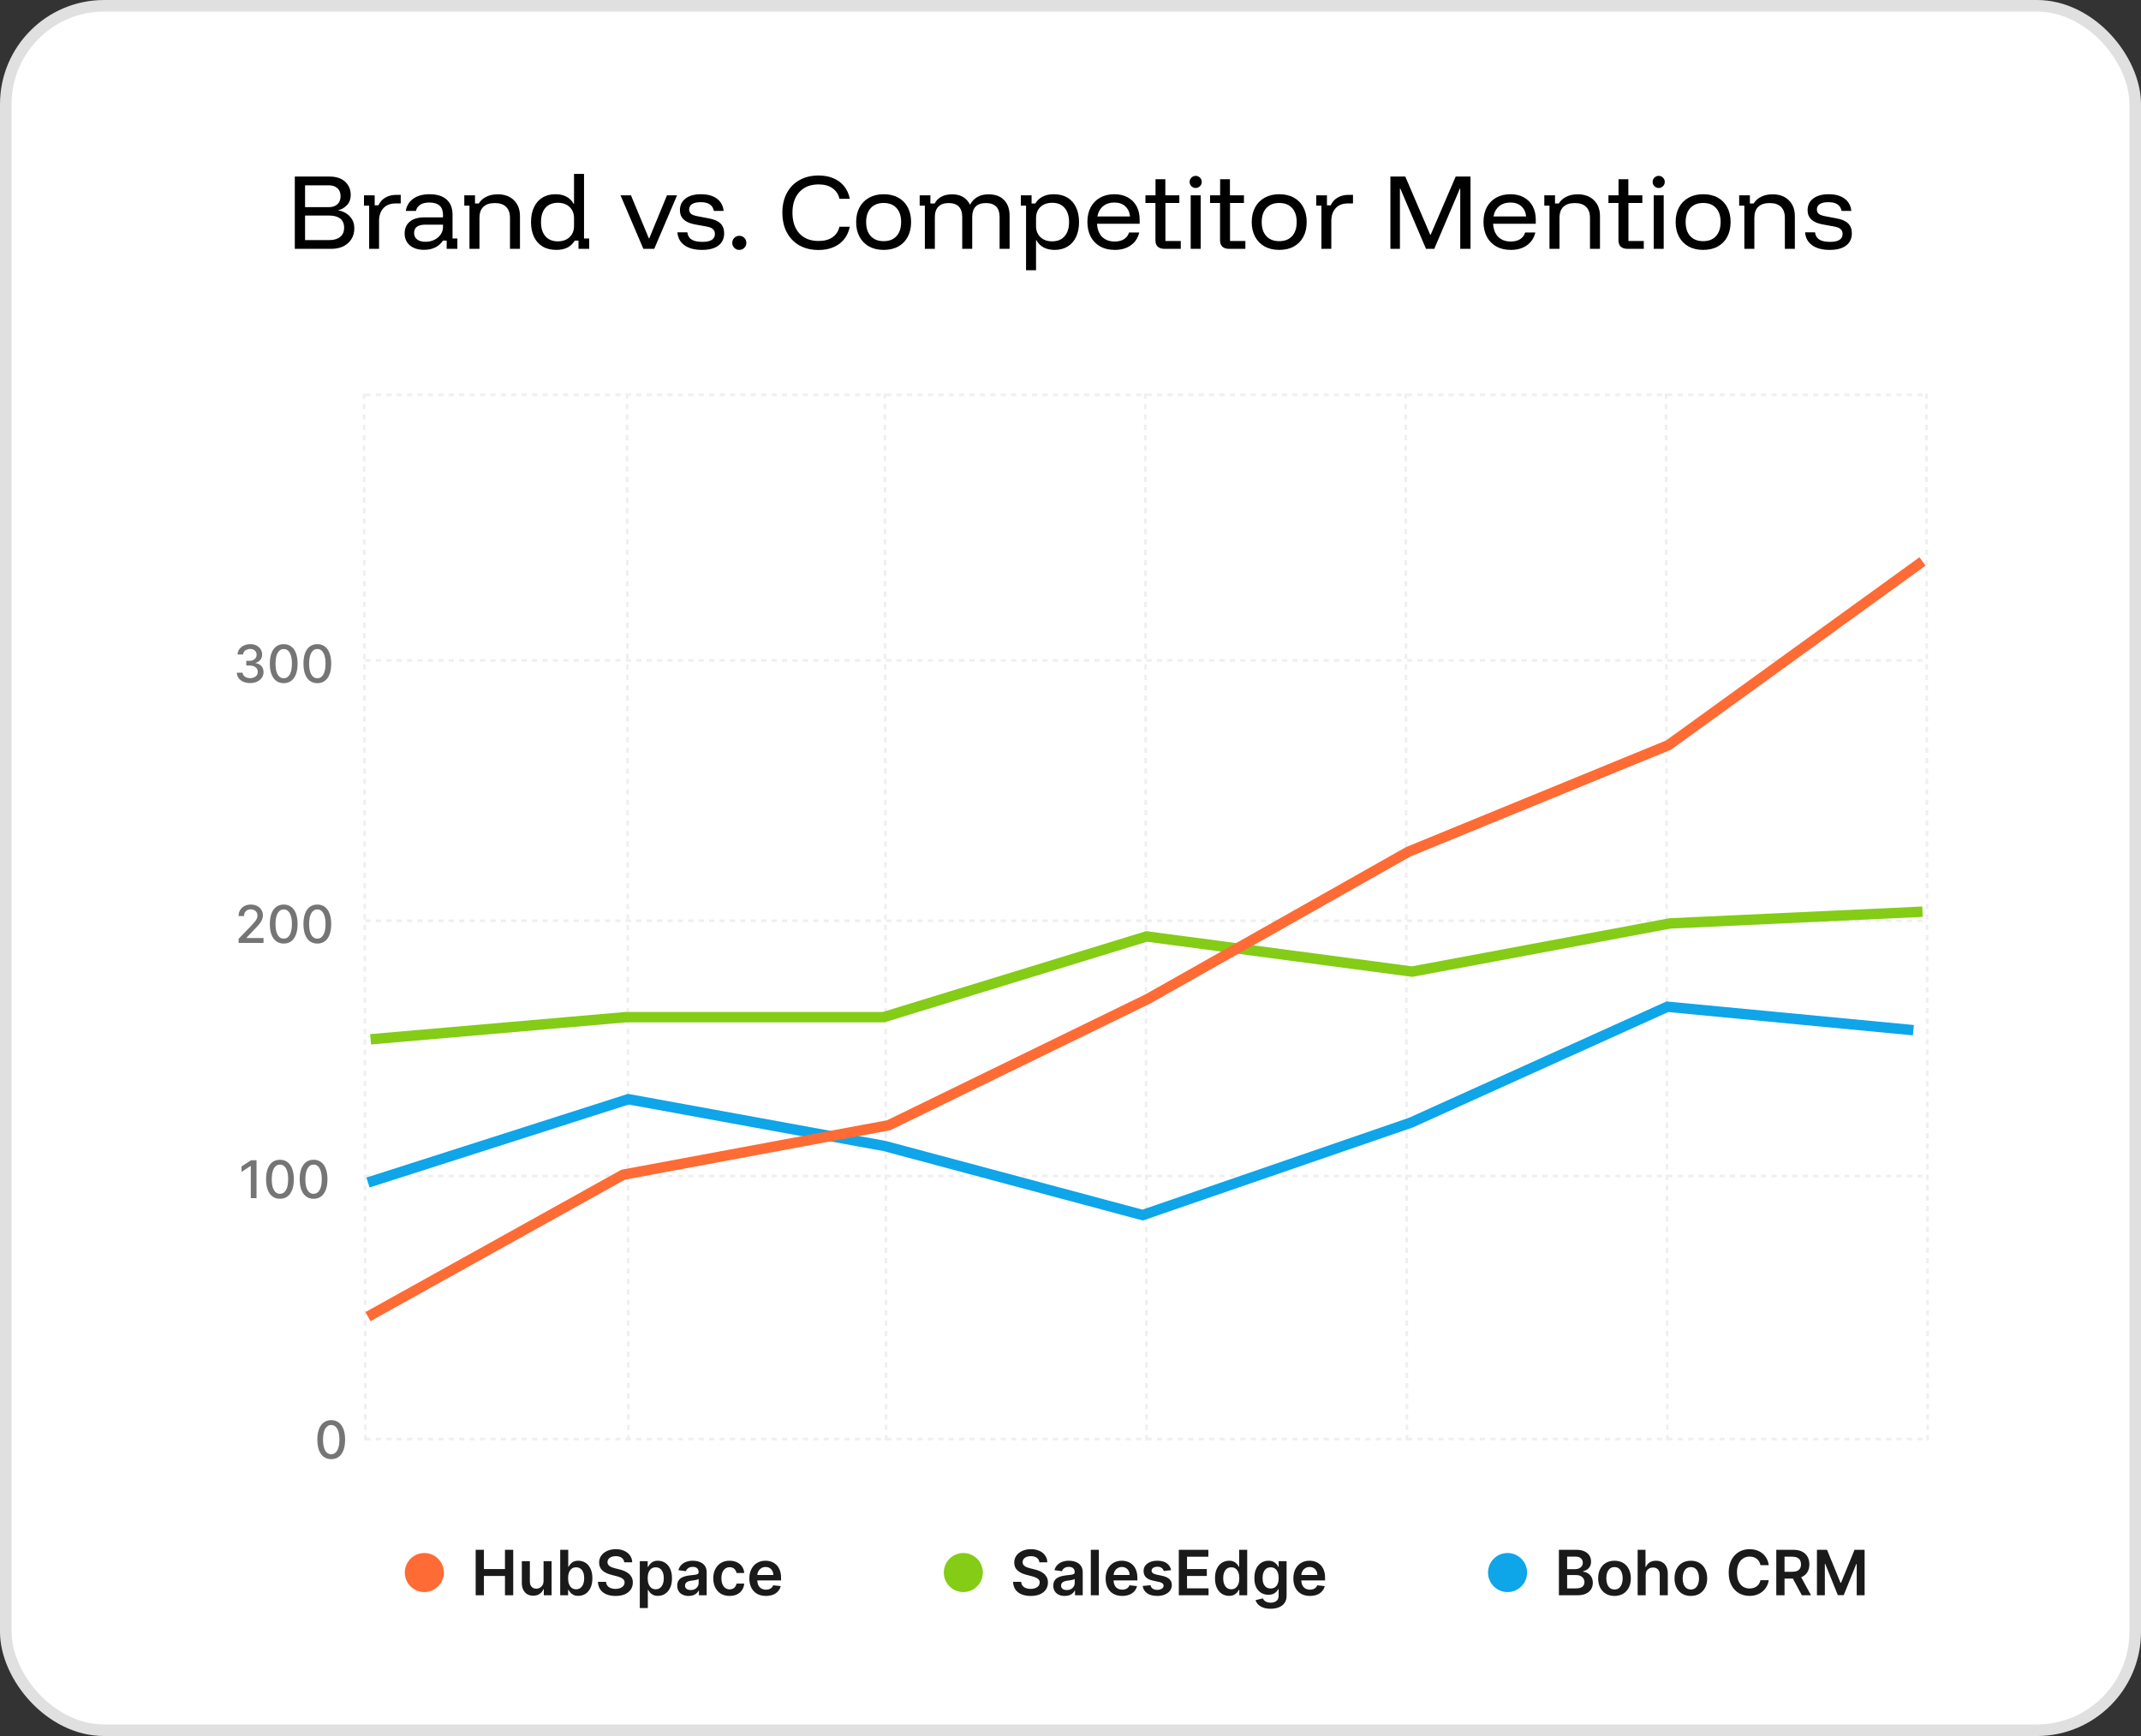 <svg width="370" height="300" viewBox="0 0 370 300" fill="none" xmlns="http://www.w3.org/2000/svg">
<rect x="0" y="0" width="370" height="300" fill="#333333" stroke="none"/>
<rect x="1" y="1" width="368" height="298" rx="17" fill="white"/>
<rect x="1" y="1" width="368" height="298" rx="17" stroke="#E0E0E0" stroke-width="2"/>
<path d="M50.947 43V30.512H57.006C57.735 30.512 58.367 30.641 58.902 30.898C59.436 31.155 59.853 31.525 60.151 32.008C60.459 32.481 60.613 33.046 60.613 33.704C60.613 34.392 60.403 34.968 59.981 35.43C59.56 35.883 59.066 36.176 58.501 36.309V36.371C58.922 36.432 59.344 36.587 59.765 36.833C60.187 37.08 60.536 37.424 60.814 37.866C61.091 38.298 61.23 38.837 61.23 39.485C61.23 40.194 61.06 40.811 60.721 41.335C60.392 41.859 59.93 42.27 59.334 42.568C58.737 42.856 58.054 43 57.283 43H50.947ZM52.72 41.489H56.913C57.715 41.489 58.342 41.304 58.794 40.934C59.246 40.564 59.472 40.035 59.472 39.346C59.472 38.647 59.246 38.123 58.794 37.774C58.342 37.424 57.72 37.25 56.929 37.25H52.72V41.489ZM52.72 35.8H56.79C57.437 35.8 57.941 35.636 58.301 35.307C58.671 34.978 58.856 34.516 58.856 33.92C58.856 33.303 58.671 32.835 58.301 32.517C57.941 32.188 57.437 32.023 56.79 32.023H52.72V35.8ZM63.796 43V35.538H62.902V33.75H64.752V35.477H65.399C65.656 34.911 66.052 34.469 66.586 34.151C67.131 33.832 67.768 33.673 68.498 33.673H69.254V35.153H68.406C67.481 35.153 66.766 35.425 66.263 35.97C65.759 36.515 65.507 37.25 65.507 38.175V43H63.796ZM73.305 43.17C72.256 43.17 71.429 42.913 70.823 42.399C70.227 41.875 69.928 41.191 69.928 40.348C69.928 39.464 70.227 38.781 70.823 38.298C71.419 37.805 72.277 37.558 73.397 37.558H76.558V37.142C76.558 35.713 75.771 34.999 74.199 34.999C72.914 34.999 72.138 35.482 71.871 36.448H70.129C70.283 35.533 70.72 34.824 71.439 34.32C72.169 33.817 73.099 33.565 74.23 33.565C75.514 33.565 76.496 33.868 77.174 34.475C77.863 35.081 78.207 35.955 78.207 37.095V41.212H79.04V43H77.19V41.582H76.542C76.224 42.075 75.787 42.466 75.232 42.753C74.677 43.031 74.034 43.17 73.305 43.17ZM73.536 41.782C74.091 41.782 74.6 41.669 75.062 41.443C75.525 41.217 75.889 40.908 76.157 40.518C76.424 40.127 76.558 39.701 76.558 39.238V38.822H73.505C72.21 38.822 71.563 39.305 71.563 40.271C71.563 40.734 71.737 41.104 72.087 41.381C72.436 41.648 72.919 41.782 73.536 41.782ZM81.133 43V35.538H80.239V33.75H82.089V35.168H82.736C83.055 34.654 83.492 34.264 84.046 33.997C84.602 33.719 85.254 33.58 86.004 33.58C87.197 33.58 88.137 33.925 88.826 34.613C89.514 35.292 89.859 36.201 89.859 37.342V43H88.132V37.635C88.132 36.803 87.906 36.17 87.454 35.739C87.012 35.307 86.359 35.091 85.496 35.091C84.643 35.091 83.99 35.307 83.538 35.739C83.085 36.17 82.859 36.803 82.859 37.635V43H81.133ZM96.149 43.185C95.224 43.185 94.432 42.99 93.774 42.599C93.127 42.209 92.628 41.654 92.279 40.934C91.94 40.215 91.77 39.362 91.77 38.375C91.77 37.388 91.94 36.535 92.279 35.816C92.618 35.096 93.101 34.541 93.728 34.151C94.365 33.76 95.121 33.565 95.994 33.565C96.734 33.565 97.372 33.709 97.906 33.997C98.451 34.284 98.862 34.701 99.139 35.245H99.201V30.05H100.928V41.212H101.822V43H99.972V41.582H99.324C99.016 42.106 98.595 42.507 98.06 42.784C97.526 43.051 96.889 43.185 96.149 43.185ZM96.411 41.705C97.253 41.705 97.927 41.464 98.43 40.98C98.944 40.497 99.201 39.855 99.201 39.053V37.697C99.201 36.895 98.944 36.253 98.43 35.77C97.927 35.286 97.253 35.045 96.411 35.045C95.486 35.045 94.766 35.338 94.252 35.924C93.749 36.51 93.497 37.327 93.497 38.375C93.497 39.423 93.749 40.24 94.252 40.826C94.766 41.412 95.486 41.705 96.411 41.705ZM111.182 43L107.235 33.75H109.039L112.138 41.196H112.199L115.267 33.75H117.009L113.063 43H111.182ZM121.324 43.185C120.039 43.185 119.027 42.918 118.287 42.383C117.547 41.849 117.141 41.104 117.069 40.148H118.78C118.852 40.713 119.099 41.129 119.52 41.397C119.942 41.664 120.563 41.797 121.386 41.797C122.825 41.797 123.544 41.345 123.544 40.441C123.544 40.071 123.431 39.788 123.205 39.593C122.989 39.387 122.619 39.238 122.095 39.146L120.075 38.776C118.359 38.457 117.501 37.64 117.501 36.325C117.501 35.471 117.824 34.798 118.472 34.305C119.119 33.812 120.003 33.565 121.124 33.565C122.285 33.565 123.205 33.817 123.883 34.32C124.572 34.824 124.962 35.533 125.055 36.448H123.374C123.272 35.934 123.03 35.554 122.65 35.307C122.28 35.06 121.756 34.937 121.077 34.937C120.45 34.937 119.962 35.045 119.613 35.261C119.274 35.477 119.104 35.79 119.104 36.201C119.104 36.52 119.212 36.772 119.428 36.957C119.654 37.131 120.014 37.265 120.507 37.358L122.526 37.743C123.431 37.907 124.094 38.2 124.515 38.622C124.937 39.043 125.147 39.608 125.147 40.318C125.147 41.222 124.818 41.926 124.161 42.43C123.503 42.933 122.557 43.185 121.324 43.185ZM127.763 43.185C127.424 43.185 127.136 43.067 126.9 42.83C126.663 42.594 126.545 42.306 126.545 41.967C126.545 41.628 126.663 41.34 126.9 41.104C127.136 40.867 127.424 40.749 127.763 40.749C128.102 40.749 128.39 40.867 128.626 41.104C128.863 41.34 128.981 41.628 128.981 41.967C128.981 42.306 128.863 42.594 128.626 42.83C128.39 43.067 128.102 43.185 127.763 43.185ZM141.466 43.2C140.202 43.2 139.097 42.938 138.151 42.414C137.216 41.88 136.491 41.129 135.978 40.163C135.464 39.197 135.207 38.062 135.207 36.756C135.207 35.451 135.464 34.32 135.978 33.365C136.491 32.398 137.216 31.653 138.151 31.129C139.097 30.595 140.202 30.328 141.466 30.328C142.432 30.328 143.285 30.487 144.025 30.805C144.775 31.114 145.392 31.571 145.875 32.178C146.358 32.774 146.687 33.498 146.862 34.351H145.073C144.888 33.56 144.482 32.948 143.855 32.517C143.239 32.085 142.442 31.869 141.466 31.869C140.058 31.869 138.953 32.306 138.151 33.18C137.35 34.053 136.949 35.245 136.949 36.756C136.949 38.277 137.35 39.475 138.151 40.348C138.953 41.212 140.058 41.643 141.466 41.643C142.442 41.643 143.239 41.433 143.855 41.011C144.482 40.58 144.888 39.968 145.073 39.177H146.862C146.687 40.019 146.358 40.744 145.875 41.35C145.392 41.947 144.775 42.404 144.025 42.722C143.285 43.041 142.432 43.2 141.466 43.2ZM152.705 43.185C151.749 43.185 150.912 42.99 150.192 42.599C149.483 42.198 148.933 41.638 148.543 40.919C148.152 40.199 147.957 39.351 147.957 38.375C147.957 37.399 148.152 36.551 148.543 35.831C148.933 35.112 149.483 34.557 150.192 34.166C150.912 33.765 151.749 33.565 152.705 33.565C153.692 33.565 154.535 33.76 155.233 34.151C155.943 34.541 156.487 35.096 156.868 35.816C157.258 36.535 157.453 37.388 157.453 38.375C157.453 39.351 157.258 40.204 156.868 40.934C156.487 41.654 155.943 42.209 155.233 42.599C154.524 42.99 153.681 43.185 152.705 43.185ZM152.705 41.674C153.661 41.674 154.401 41.386 154.925 40.811C155.46 40.225 155.727 39.413 155.727 38.375C155.727 37.327 155.46 36.515 154.925 35.939C154.401 35.364 153.661 35.076 152.705 35.076C151.76 35.076 151.02 35.369 150.485 35.955C149.951 36.53 149.683 37.337 149.683 38.375C149.683 39.413 149.951 40.225 150.485 40.811C151.02 41.386 151.76 41.674 152.705 41.674ZM159.83 43V35.538H158.936V33.75H160.786V35.168H161.526C161.793 34.654 162.178 34.264 162.682 33.997C163.196 33.719 163.813 33.58 164.532 33.58C165.262 33.58 165.878 33.724 166.382 34.012C166.896 34.3 167.307 34.742 167.615 35.338H167.662C168.309 34.166 169.373 33.58 170.853 33.58C171.994 33.58 172.883 33.909 173.52 34.567C174.157 35.225 174.476 36.129 174.476 37.28V43H172.749V37.527C172.749 35.903 171.958 35.091 170.375 35.091C168.803 35.091 168.016 35.903 168.016 37.527V43H166.29V37.527C166.29 35.903 165.498 35.091 163.915 35.091C163.145 35.091 162.559 35.302 162.158 35.723C161.757 36.134 161.557 36.736 161.557 37.527V43H159.83ZM177.318 46.7V35.538H176.424V33.75H178.274V35.168H178.922C179.23 34.644 179.651 34.248 180.186 33.981C180.72 33.704 181.357 33.565 182.097 33.565C183.033 33.565 183.824 33.76 184.472 34.151C185.119 34.541 185.612 35.096 185.952 35.816C186.301 36.535 186.476 37.388 186.476 38.375C186.476 39.362 186.306 40.215 185.967 40.934C185.628 41.654 185.14 42.209 184.502 42.599C183.876 42.99 183.125 43.185 182.252 43.185C181.522 43.185 180.885 43.041 180.34 42.753C179.795 42.455 179.384 42.039 179.107 41.505H179.045V46.7H177.318ZM181.835 41.705C182.76 41.705 183.475 41.412 183.978 40.826C184.492 40.24 184.749 39.423 184.749 38.375C184.749 37.327 184.492 36.51 183.978 35.924C183.475 35.338 182.76 35.045 181.835 35.045C180.993 35.045 180.314 35.286 179.8 35.77C179.297 36.253 179.045 36.895 179.045 37.697V39.053C179.045 39.855 179.297 40.497 179.8 40.98C180.314 41.464 180.993 41.705 181.835 41.705ZM192.653 43.185C191.686 43.185 190.849 42.99 190.14 42.599C189.43 42.198 188.881 41.633 188.49 40.903C188.11 40.174 187.92 39.321 187.92 38.344C187.92 37.368 188.11 36.525 188.49 35.816C188.881 35.096 189.425 34.541 190.124 34.151C190.823 33.76 191.64 33.565 192.575 33.565C193.47 33.565 194.24 33.745 194.888 34.105C195.546 34.464 196.055 34.973 196.414 35.631C196.774 36.289 196.954 37.07 196.954 37.974V38.668H189.585C189.636 39.634 189.929 40.389 190.463 40.934C191.008 41.469 191.733 41.736 192.637 41.736C193.264 41.736 193.793 41.607 194.225 41.35C194.657 41.083 194.955 40.693 195.119 40.179H196.877C196.651 41.135 196.162 41.875 195.412 42.399C194.672 42.923 193.752 43.185 192.653 43.185ZM189.646 37.404H195.289C195.207 36.643 194.924 36.052 194.441 35.631C193.968 35.209 193.341 34.999 192.56 34.999C191.789 34.999 191.147 35.209 190.633 35.631C190.119 36.052 189.79 36.643 189.646 37.404ZM201.235 43C200.742 43 200.356 42.877 200.079 42.63C199.811 42.373 199.678 41.993 199.678 41.489V35.076H197.951V33.75H199.693V30.975H201.389V33.75H203.809V35.076H201.404V41.643H204.056V43H201.235ZM205.772 43V33.75H207.498V43H205.772ZM206.635 32.486C206.347 32.486 206.101 32.383 205.895 32.178C205.689 31.972 205.587 31.725 205.587 31.438C205.587 31.15 205.689 30.903 205.895 30.698C206.101 30.492 206.347 30.389 206.635 30.389C206.923 30.389 207.169 30.492 207.375 30.698C207.581 30.903 207.683 31.15 207.683 31.438C207.683 31.725 207.581 31.972 207.375 32.178C207.169 32.383 206.923 32.486 206.635 32.486ZM212.4 43C211.907 43 211.521 42.877 211.244 42.63C210.976 42.373 210.843 41.993 210.843 41.489V35.076H209.116V33.75H210.858V30.975H212.554V33.75H214.974V35.076H212.569V41.643H215.221V43H212.4ZM221.068 43.185C220.113 43.185 219.275 42.99 218.555 42.599C217.846 42.198 217.296 41.638 216.906 40.919C216.515 40.199 216.32 39.351 216.32 38.375C216.32 37.399 216.515 36.551 216.906 35.831C217.296 35.112 217.846 34.557 218.555 34.166C219.275 33.765 220.113 33.565 221.068 33.565C222.055 33.565 222.898 33.76 223.597 34.151C224.306 34.541 224.851 35.096 225.231 35.816C225.621 36.535 225.817 37.388 225.817 38.375C225.817 39.351 225.621 40.204 225.231 40.934C224.851 41.654 224.306 42.209 223.597 42.599C222.888 42.99 222.045 43.185 221.068 43.185ZM221.068 41.674C222.024 41.674 222.764 41.386 223.288 40.811C223.823 40.225 224.09 39.413 224.09 38.375C224.09 37.327 223.823 36.515 223.288 35.939C222.764 35.364 222.024 35.076 221.068 35.076C220.123 35.076 219.383 35.369 218.848 35.955C218.314 36.53 218.047 37.337 218.047 38.375C218.047 39.413 218.314 40.225 218.848 40.811C219.383 41.386 220.123 41.674 221.068 41.674ZM228.363 43V35.538H227.469V33.75H229.319V35.477H229.966C230.223 34.911 230.619 34.469 231.153 34.151C231.698 33.832 232.335 33.673 233.065 33.673H233.82V35.153H232.972C232.047 35.153 231.333 35.425 230.83 35.97C230.326 36.515 230.074 37.25 230.074 38.175V43H228.363ZM240.283 43V30.512H242.857L247.174 40.58H247.236L251.568 30.512H254.127V43H252.354V32.594H252.292L247.868 43H246.434L241.994 32.578H241.932V43H240.283ZM261.106 43.185C260.14 43.185 259.302 42.99 258.593 42.599C257.884 42.198 257.334 41.633 256.944 40.903C256.563 40.174 256.373 39.321 256.373 38.344C256.373 37.368 256.563 36.525 256.944 35.816C257.334 35.096 257.879 34.541 258.578 34.151C259.277 33.76 260.094 33.565 261.029 33.565C261.923 33.565 262.694 33.745 263.342 34.105C263.999 34.464 264.508 34.973 264.868 35.631C265.228 36.289 265.407 37.07 265.407 37.974V38.668H258.038C258.09 39.634 258.383 40.389 258.917 40.934C259.462 41.469 260.186 41.736 261.091 41.736C261.718 41.736 262.247 41.607 262.679 41.35C263.11 41.083 263.408 40.693 263.573 40.179H265.33C265.104 41.135 264.616 41.875 263.866 42.399C263.126 42.923 262.206 43.185 261.106 43.185ZM258.1 37.404H263.742C263.66 36.643 263.378 36.052 262.895 35.631C262.422 35.209 261.795 34.999 261.014 34.999C260.243 34.999 259.6 35.209 259.087 35.631C258.573 36.052 258.244 36.643 258.1 37.404ZM267.777 43V35.538H266.883V33.75H268.733V35.168H269.38C269.699 34.654 270.136 34.264 270.691 33.997C271.246 33.719 271.898 33.58 272.648 33.58C273.841 33.58 274.781 33.925 275.47 34.613C276.158 35.292 276.503 36.201 276.503 37.342V43H274.776V37.635C274.776 36.803 274.55 36.17 274.098 35.739C273.656 35.307 273.003 35.091 272.14 35.091C271.287 35.091 270.634 35.307 270.182 35.739C269.73 36.17 269.503 36.803 269.503 37.635V43H267.777ZM281.251 43C280.758 43 280.372 42.877 280.095 42.63C279.827 42.373 279.694 41.993 279.694 41.489V35.076H277.967V33.75H279.709V30.975H281.405V33.75H283.826V35.076H281.421V41.643H284.072V43H281.251ZM285.788 43V33.75H287.514V43H285.788ZM286.651 32.486C286.363 32.486 286.117 32.383 285.911 32.178C285.706 31.972 285.603 31.725 285.603 31.438C285.603 31.15 285.706 30.903 285.911 30.698C286.117 30.492 286.363 30.389 286.651 30.389C286.939 30.389 287.186 30.492 287.391 30.698C287.597 30.903 287.699 31.15 287.699 31.438C287.699 31.725 287.597 31.972 287.391 32.178C287.186 32.383 286.939 32.486 286.651 32.486ZM294.328 43.185C293.372 43.185 292.534 42.99 291.815 42.599C291.106 42.198 290.556 41.638 290.165 40.919C289.775 40.199 289.579 39.351 289.579 38.375C289.579 37.399 289.775 36.551 290.165 35.831C290.556 35.112 291.106 34.557 291.815 34.166C292.534 33.765 293.372 33.565 294.328 33.565C295.314 33.565 296.157 33.76 296.856 34.151C297.565 34.541 298.11 35.096 298.49 35.816C298.881 36.535 299.076 37.388 299.076 38.375C299.076 39.351 298.881 40.204 298.49 40.934C298.11 41.654 297.565 42.209 296.856 42.599C296.147 42.99 295.304 43.185 294.328 43.185ZM294.328 41.674C295.283 41.674 296.023 41.386 296.548 40.811C297.082 40.225 297.349 39.413 297.349 38.375C297.349 37.327 297.082 36.515 296.548 35.939C296.023 35.364 295.283 35.076 294.328 35.076C293.382 35.076 292.642 35.369 292.108 35.955C291.573 36.53 291.306 37.337 291.306 38.375C291.306 39.413 291.573 40.225 292.108 40.811C292.642 41.386 293.382 41.674 294.328 41.674ZM301.453 43V35.538H300.558V33.75H302.408V35.168H303.056C303.375 34.654 303.811 34.264 304.366 33.997C304.921 33.719 305.574 33.58 306.324 33.58C307.516 33.58 308.457 33.925 309.145 34.613C309.834 35.292 310.178 36.201 310.178 37.342V43H308.452V37.635C308.452 36.803 308.226 36.17 307.773 35.739C307.331 35.307 306.679 35.091 305.815 35.091C304.962 35.091 304.31 35.307 303.858 35.739C303.405 36.17 303.179 36.803 303.179 37.635V43H301.453ZM316.206 43.185C314.922 43.185 313.909 42.918 313.169 42.383C312.429 41.849 312.023 41.104 311.951 40.148H313.663C313.735 40.713 313.981 41.129 314.403 41.397C314.824 41.664 315.446 41.797 316.268 41.797C317.707 41.797 318.426 41.345 318.426 40.441C318.426 40.071 318.313 39.788 318.087 39.593C317.871 39.387 317.501 39.238 316.977 39.146L314.958 38.776C313.241 38.457 312.383 37.64 312.383 36.325C312.383 35.471 312.707 34.798 313.354 34.305C314.002 33.812 314.886 33.565 316.006 33.565C317.167 33.565 318.087 33.817 318.765 34.32C319.454 34.824 319.845 35.533 319.937 36.448H318.257C318.154 35.934 317.912 35.554 317.532 35.307C317.162 35.06 316.638 34.937 315.96 34.937C315.333 34.937 314.845 35.045 314.495 35.261C314.156 35.477 313.986 35.79 313.986 36.201C313.986 36.52 314.094 36.772 314.31 36.957C314.536 37.131 314.896 37.265 315.389 37.358L317.409 37.743C318.313 37.907 318.976 38.2 319.398 38.622C319.819 39.043 320.03 39.608 320.03 40.318C320.03 41.222 319.701 41.926 319.043 42.43C318.385 42.933 317.44 43.185 316.206 43.185Z" fill="black"/>
<line x1="63.143" y1="68.225" x2="333.143" y2="68.225" stroke="#EFEFEF" stroke-width="0.45" stroke-dasharray="0.9 0.9"/>
<line x1="63.143" y1="114.125" x2="333.143" y2="114.125" stroke="#EFEFEF" stroke-width="0.45" stroke-dasharray="0.9 0.9"/>
<line x1="63.143" y1="159.125" x2="333.143" y2="159.125" stroke="#EFEFEF" stroke-width="0.45" stroke-dasharray="0.9 0.9"/>
<line x1="63.143" y1="203.225" x2="333.143" y2="203.225" stroke="#EFEFEF" stroke-width="0.45" stroke-dasharray="0.9 0.9"/>
<line x1="63.143" y1="248.674" x2="333.143" y2="248.674" stroke="#EFEFEF" stroke-width="0.45" stroke-dasharray="0.9 0.9"/>
<line x1="63.142" y1="248.901" x2="62.918" y2="68.001" stroke="#EFEFEF" stroke-width="0.45" stroke-dasharray="0.9 0.9"/>
<line x1="108.593" y1="248.901" x2="108.368" y2="68.001" stroke="#EFEFEF" stroke-width="0.45" stroke-dasharray="0.9 0.9"/>
<line x1="153.142" y1="248.901" x2="152.918" y2="68.001" stroke="#EFEFEF" stroke-width="0.45" stroke-dasharray="0.9 0.9"/>
<line x1="198.142" y1="248.901" x2="197.918" y2="68.001" stroke="#EFEFEF" stroke-width="0.45" stroke-dasharray="0.9 0.9"/>
<line x1="243.142" y1="248.901" x2="242.918" y2="68.001" stroke="#EFEFEF" stroke-width="0.45" stroke-dasharray="0.9 0.9"/>
<line x1="288.142" y1="248.901" x2="287.918" y2="68.001" stroke="#EFEFEF" stroke-width="0.45" stroke-dasharray="0.9 0.9"/>
<line x1="333.142" y1="248.901" x2="332.918" y2="68.001" stroke="#EFEFEF" stroke-width="0.45" stroke-dasharray="0.9 0.9"/>
<g clip-path="url(#clip0_261_699)">
<path d="M63.593 204.35L108.593 189.95L152.918 198.05L197.468 209.975L243.818 194L288.143 173.975L330.668 178.025" stroke="#0EA5E9" stroke-width="1.8"/>
<path d="M64.043 179.6L108.143 175.775H152.693L198.143 161.825L244.043 167.9L288.593 159.575L332.243 157.55" stroke="#84CC16" stroke-width="1.8"/>
<path d="M63.593 227.524L107.693 202.999L153.593 194.449L198.368 172.624L243.368 147.199L288.368 128.749L332.243 97.024" stroke="#FF6B35" stroke-width="1.8"/>
</g>
<path d="M57.242 252.158C56.737 252.156 56.305 252.023 55.947 251.759C55.59 251.495 55.316 251.11 55.126 250.605C54.936 250.1 54.842 249.492 54.842 248.78C54.842 248.071 54.936 247.465 55.126 246.962C55.318 246.459 55.593 246.075 55.951 245.811C56.311 245.547 56.741 245.415 57.242 245.415C57.742 245.415 58.172 245.548 58.53 245.814C58.888 246.079 59.162 246.462 59.351 246.965C59.543 247.466 59.639 248.071 59.639 248.78C59.639 249.494 59.544 250.103 59.354 250.608C59.165 251.111 58.891 251.496 58.533 251.762C58.175 252.026 57.745 252.158 57.242 252.158ZM57.242 251.305C57.685 251.305 58.031 251.089 58.281 250.656C58.532 250.224 58.658 249.598 58.658 248.78C58.658 248.237 58.6 247.778 58.485 247.403C58.372 247.026 58.209 246.74 57.996 246.546C57.785 246.35 57.534 246.252 57.242 246.252C56.801 246.252 56.455 246.47 56.203 246.904C55.952 247.339 55.825 247.964 55.823 248.78C55.823 249.326 55.879 249.787 55.992 250.164C56.107 250.539 56.27 250.824 56.481 251.017C56.692 251.209 56.946 251.305 57.242 251.305Z" fill="#757575"/>
<path d="M44.333 200.504V207.05H43.342V201.495H43.304L41.738 202.518V201.572L43.371 200.504H44.333ZM48.382 207.158C47.877 207.156 47.446 207.023 47.088 206.759C46.73 206.495 46.456 206.11 46.267 205.605C46.077 205.1 45.982 204.492 45.982 203.78C45.982 203.071 46.077 202.465 46.267 201.962C46.458 201.459 46.733 201.075 47.091 200.811C47.451 200.547 47.882 200.415 48.382 200.415C48.883 200.415 49.312 200.548 49.67 200.814C50.028 201.079 50.302 201.462 50.492 201.965C50.683 202.466 50.779 203.071 50.779 203.78C50.779 204.494 50.684 205.103 50.495 205.608C50.305 206.111 50.031 206.496 49.673 206.762C49.316 207.026 48.885 207.158 48.382 207.158ZM48.382 206.305C48.825 206.305 49.172 206.089 49.421 205.656C49.672 205.224 49.798 204.598 49.798 203.78C49.798 203.237 49.741 202.778 49.626 202.403C49.513 202.026 49.35 201.74 49.136 201.546C48.926 201.35 48.674 201.252 48.382 201.252C47.941 201.252 47.595 201.47 47.344 201.904C47.092 202.339 46.965 202.964 46.963 203.78C46.963 204.326 47.02 204.787 47.133 205.164C47.248 205.539 47.411 205.824 47.622 206.017C47.833 206.209 48.086 206.305 48.382 206.305ZM54.192 207.158C53.687 207.156 53.255 207.023 52.897 206.759C52.539 206.495 52.266 206.11 52.076 205.605C51.886 205.1 51.792 204.492 51.792 203.78C51.792 203.071 51.886 202.465 52.076 201.962C52.268 201.459 52.543 201.075 52.901 200.811C53.261 200.547 53.691 200.415 54.192 200.415C54.693 200.415 55.122 200.548 55.48 200.814C55.838 201.079 56.112 201.462 56.301 201.965C56.493 202.466 56.589 203.071 56.589 203.78C56.589 204.494 56.494 205.103 56.304 205.608C56.115 206.111 55.841 206.496 55.483 206.762C55.125 207.026 54.695 207.158 54.192 207.158ZM54.192 206.305C54.635 206.305 54.981 206.089 55.23 205.656C55.482 205.224 55.608 204.598 55.608 203.78C55.608 203.237 55.55 202.778 55.435 202.403C55.322 202.026 55.159 201.74 54.946 201.546C54.735 201.35 54.484 201.252 54.192 201.252C53.751 201.252 53.404 201.47 53.153 201.904C52.902 202.339 52.775 202.964 52.773 203.78C52.773 204.326 52.829 204.787 52.942 205.164C53.057 205.539 53.22 205.824 53.431 206.017C53.642 206.209 53.896 206.305 54.192 206.305Z" fill="#757575"/>
<path d="M41.234 162.95V162.234L43.449 159.94C43.685 159.69 43.88 159.472 44.034 159.284C44.189 159.095 44.305 158.915 44.382 158.744C44.459 158.574 44.497 158.393 44.497 158.201C44.497 157.984 44.446 157.796 44.344 157.638C44.241 157.479 44.102 157.356 43.925 157.271C43.748 157.184 43.549 157.14 43.327 157.14C43.093 157.14 42.889 157.188 42.714 157.284C42.539 157.38 42.405 157.515 42.311 157.69C42.217 157.864 42.17 158.069 42.17 158.303H41.228C41.228 157.905 41.319 157.556 41.502 157.258C41.686 156.96 41.937 156.729 42.257 156.565C42.576 156.398 42.94 156.315 43.347 156.315C43.758 156.315 44.12 156.397 44.433 156.561C44.748 156.723 44.995 156.945 45.172 157.226C45.348 157.505 45.437 157.821 45.437 158.172C45.437 158.415 45.391 158.653 45.299 158.885C45.21 159.117 45.053 159.376 44.83 159.661C44.606 159.945 44.295 160.289 43.896 160.694L42.596 162.055V162.103H45.542V162.95H41.234ZM49.032 163.059C48.527 163.057 48.096 162.924 47.738 162.659C47.38 162.395 47.106 162.011 46.916 161.506C46.727 161.001 46.632 160.392 46.632 159.681C46.632 158.971 46.727 158.365 46.916 157.862C47.108 157.359 47.383 156.976 47.741 156.712C48.101 156.447 48.532 156.315 49.032 156.315C49.533 156.315 49.962 156.448 50.32 156.715C50.678 156.979 50.952 157.362 51.142 157.865C51.333 158.366 51.429 158.971 51.429 159.681C51.429 160.394 51.334 161.004 51.145 161.509C50.955 162.012 50.681 162.396 50.324 162.663C49.965 162.927 49.535 163.059 49.032 163.059ZM49.032 162.206C49.475 162.206 49.822 161.989 50.071 161.557C50.322 161.124 50.448 160.499 50.448 159.681C50.448 159.137 50.391 158.678 50.276 158.303C50.163 157.926 50 157.641 49.786 157.447C49.576 157.251 49.324 157.153 49.032 157.153C48.591 157.153 48.245 157.37 47.994 157.805C47.742 158.239 47.615 158.865 47.613 159.681C47.613 160.226 47.67 160.687 47.783 161.065C47.898 161.44 48.061 161.724 48.272 161.918C48.483 162.11 48.736 162.206 49.032 162.206ZM54.842 163.059C54.337 163.057 53.905 162.924 53.547 162.659C53.19 162.395 52.916 162.011 52.726 161.506C52.536 161.001 52.442 160.392 52.442 159.681C52.442 158.971 52.536 158.365 52.726 157.862C52.918 157.359 53.193 156.976 53.551 156.712C53.911 156.447 54.341 156.315 54.842 156.315C55.343 156.315 55.772 156.448 56.13 156.715C56.488 156.979 56.762 157.362 56.951 157.865C57.143 158.366 57.239 158.971 57.239 159.681C57.239 160.394 57.144 161.004 56.954 161.509C56.765 162.012 56.491 162.396 56.133 162.663C55.775 162.927 55.345 163.059 54.842 163.059ZM54.842 162.206C55.285 162.206 55.631 161.989 55.881 161.557C56.132 161.124 56.258 160.499 56.258 159.681C56.258 159.137 56.2 158.678 56.085 158.303C55.972 157.926 55.809 157.641 55.596 157.447C55.385 157.251 55.134 157.153 54.842 157.153C54.401 157.153 54.055 157.37 53.803 157.805C53.552 158.239 53.425 158.865 53.423 159.681C53.423 160.226 53.479 160.687 53.592 161.065C53.707 161.44 53.87 161.724 54.081 161.918C54.292 162.11 54.546 162.206 54.842 162.206Z" fill="#757575"/>
<path d="M43.231 118.04C42.793 118.04 42.401 117.964 42.055 117.813C41.712 117.661 41.441 117.452 41.24 117.183C41.042 116.913 40.936 116.599 40.921 116.244H41.924C41.937 116.437 42.002 116.606 42.119 116.748C42.239 116.889 42.394 116.998 42.586 117.074C42.778 117.151 42.991 117.19 43.225 117.19C43.483 117.19 43.711 117.145 43.909 117.055C44.109 116.966 44.266 116.841 44.379 116.681C44.492 116.519 44.548 116.333 44.548 116.122C44.548 115.903 44.492 115.71 44.379 115.544C44.268 115.375 44.105 115.243 43.89 115.147C43.677 115.051 43.419 115.003 43.116 115.003H42.563V114.198H43.116C43.359 114.198 43.572 114.154 43.756 114.067C43.941 113.98 44.086 113.858 44.19 113.703C44.295 113.545 44.347 113.361 44.347 113.15C44.347 112.947 44.301 112.772 44.209 112.622C44.12 112.471 43.992 112.353 43.826 112.268C43.662 112.182 43.468 112.14 43.244 112.14C43.031 112.14 42.832 112.179 42.647 112.258C42.463 112.335 42.314 112.446 42.199 112.59C42.084 112.733 42.022 112.905 42.014 113.105H41.058C41.069 112.751 41.173 112.44 41.371 112.172C41.572 111.903 41.836 111.693 42.164 111.542C42.492 111.391 42.856 111.315 43.257 111.315C43.677 111.315 44.039 111.397 44.344 111.561C44.651 111.723 44.887 111.94 45.053 112.21C45.222 112.481 45.305 112.777 45.303 113.099C45.305 113.465 45.202 113.776 44.996 114.032C44.791 114.288 44.518 114.459 44.178 114.546V114.598C44.612 114.664 44.949 114.836 45.188 115.115C45.428 115.394 45.548 115.741 45.545 116.154C45.548 116.514 45.447 116.837 45.245 117.122C45.045 117.408 44.771 117.633 44.424 117.797C44.076 117.959 43.679 118.04 43.231 118.04ZM49.032 118.059C48.527 118.057 48.096 117.924 47.738 117.659C47.38 117.395 47.106 117.011 46.916 116.506C46.727 116.001 46.632 115.392 46.632 114.681C46.632 113.971 46.727 113.365 46.916 112.862C47.108 112.359 47.383 111.976 47.741 111.712C48.101 111.447 48.532 111.315 49.032 111.315C49.533 111.315 49.962 111.448 50.32 111.715C50.678 111.979 50.952 112.362 51.142 112.865C51.333 113.366 51.429 113.971 51.429 114.681C51.429 115.394 51.334 116.004 51.145 116.509C50.955 117.012 50.681 117.396 50.324 117.663C49.965 117.927 49.535 118.059 49.032 118.059ZM49.032 117.206C49.475 117.206 49.822 116.989 50.071 116.557C50.322 116.124 50.448 115.499 50.448 114.681C50.448 114.137 50.391 113.678 50.276 113.303C50.163 112.926 50 112.641 49.786 112.447C49.576 112.251 49.324 112.153 49.032 112.153C48.591 112.153 48.245 112.37 47.994 112.805C47.742 113.239 47.615 113.865 47.613 114.681C47.613 115.226 47.67 115.687 47.783 116.065C47.898 116.44 48.061 116.724 48.272 116.918C48.483 117.11 48.736 117.206 49.032 117.206ZM54.842 118.059C54.337 118.057 53.905 117.924 53.547 117.659C53.19 117.395 52.916 117.011 52.726 116.506C52.536 116.001 52.442 115.392 52.442 114.681C52.442 113.971 52.536 113.365 52.726 112.862C52.918 112.359 53.193 111.976 53.551 111.712C53.911 111.447 54.341 111.315 54.842 111.315C55.343 111.315 55.772 111.448 56.13 111.715C56.488 111.979 56.762 112.362 56.951 112.865C57.143 113.366 57.239 113.971 57.239 114.681C57.239 115.394 57.144 116.004 56.954 116.509C56.765 117.012 56.491 117.396 56.133 117.663C55.775 117.927 55.345 118.059 54.842 118.059ZM54.842 117.206C55.285 117.206 55.631 116.989 55.881 116.557C56.132 116.124 56.258 115.499 56.258 114.681C56.258 114.137 56.2 113.678 56.085 113.303C55.972 112.926 55.809 112.641 55.596 112.447C55.385 112.251 55.134 112.153 54.842 112.153C54.401 112.153 54.055 112.37 53.803 112.805C53.552 113.239 53.425 113.865 53.423 114.681C53.423 115.226 53.479 115.687 53.592 116.065C53.707 116.44 53.87 116.724 54.081 116.918C54.292 117.11 54.546 117.206 54.842 117.206Z" fill="#757575"/>
<rect width="253.575" height="13.5" transform="translate(69.956 265.675)" fill="white"/>
<path d="M82.205 275.675V267.82H83.628V271.145H87.268V267.82H88.695V275.675H87.268V272.338H83.628V275.675H82.205ZM93.935 273.197V269.784H95.324V275.675H93.978V274.628H93.916C93.783 274.958 93.565 275.227 93.26 275.437C92.959 275.647 92.587 275.752 92.144 275.752C91.758 275.752 91.417 275.666 91.12 275.495C90.826 275.321 90.596 275.069 90.43 274.739C90.264 274.407 90.181 274.005 90.181 273.535V269.784H91.569V273.32C91.569 273.693 91.671 273.99 91.876 274.21C92.08 274.43 92.349 274.54 92.681 274.54C92.886 274.54 93.084 274.49 93.276 274.39C93.467 274.29 93.625 274.142 93.747 273.945C93.873 273.746 93.935 273.496 93.935 273.197ZM96.813 275.675V267.82H98.201V270.758H98.259C98.33 270.615 98.431 270.463 98.561 270.302C98.692 270.138 98.868 269.999 99.091 269.884C99.313 269.766 99.597 269.707 99.942 269.707C100.397 269.707 100.808 269.824 101.173 270.056C101.542 270.286 101.833 270.628 102.048 271.08C102.265 271.53 102.374 272.082 102.374 272.737C102.374 273.384 102.268 273.934 102.055 274.386C101.843 274.839 101.554 275.184 101.189 275.422C100.823 275.659 100.409 275.778 99.946 275.778C99.609 275.778 99.329 275.722 99.106 275.61C98.884 275.497 98.705 275.362 98.569 275.203C98.436 275.042 98.333 274.89 98.259 274.747H98.178V275.675H96.813ZM98.174 272.729C98.174 273.11 98.228 273.444 98.335 273.73C98.445 274.017 98.603 274.24 98.807 274.402C99.014 274.56 99.265 274.639 99.559 274.639C99.865 274.639 100.122 274.557 100.33 274.394C100.537 274.228 100.693 274.001 100.797 273.715C100.905 273.426 100.959 273.098 100.959 272.729C100.959 272.364 100.906 272.039 100.801 271.755C100.696 271.471 100.541 271.249 100.333 271.088C100.126 270.927 99.868 270.846 99.559 270.846C99.262 270.846 99.01 270.924 98.803 271.08C98.596 271.236 98.439 271.455 98.331 271.736C98.227 272.017 98.174 272.348 98.174 272.729ZM107.884 269.979C107.848 269.645 107.697 269.384 107.431 269.197C107.168 269.01 106.825 268.917 106.404 268.917C106.107 268.917 105.853 268.962 105.64 269.051C105.428 269.141 105.266 269.262 105.153 269.416C105.041 269.569 104.983 269.744 104.981 269.941C104.981 270.105 105.018 270.247 105.092 270.367C105.169 270.487 105.272 270.589 105.403 270.674C105.533 270.755 105.677 270.825 105.836 270.881C105.995 270.937 106.154 270.984 106.315 271.023L107.052 271.207C107.348 271.276 107.633 271.369 107.907 271.487C108.183 271.604 108.43 271.753 108.647 271.932C108.867 272.111 109.041 272.327 109.169 272.58C109.297 272.833 109.361 273.129 109.361 273.47C109.361 273.93 109.243 274.335 109.008 274.685C108.773 275.033 108.432 275.305 107.988 275.502C107.545 275.697 107.01 275.794 106.381 275.794C105.77 275.794 105.239 275.699 104.789 275.51C104.342 275.321 103.991 275.045 103.738 274.681C103.488 274.318 103.352 273.876 103.332 273.354H104.731C104.752 273.628 104.836 273.856 104.985 274.037C105.133 274.219 105.326 274.354 105.564 274.444C105.804 274.533 106.073 274.578 106.369 274.578C106.678 274.578 106.95 274.532 107.182 274.44C107.417 274.345 107.601 274.215 107.734 274.049C107.867 273.88 107.935 273.683 107.938 273.458C107.935 273.253 107.875 273.085 107.757 272.952C107.64 272.816 107.475 272.704 107.263 272.614C107.053 272.522 106.808 272.44 106.526 272.369L105.633 272.139C104.986 271.973 104.475 271.721 104.099 271.383C103.725 271.043 103.539 270.592 103.539 270.029C103.539 269.567 103.664 269.161 103.915 268.814C104.168 268.466 104.512 268.196 104.946 268.004C105.381 267.81 105.873 267.713 106.423 267.713C106.98 267.713 107.469 267.81 107.888 268.004C108.31 268.196 108.641 268.463 108.881 268.806C109.122 269.146 109.246 269.537 109.253 269.979H107.884ZM110.568 277.884V269.784H111.933V270.758H112.014C112.085 270.615 112.186 270.463 112.317 270.302C112.447 270.138 112.623 269.999 112.846 269.884C113.068 269.766 113.352 269.707 113.697 269.707C114.152 269.707 114.563 269.824 114.928 270.056C115.297 270.286 115.588 270.628 115.803 271.08C116.02 271.53 116.129 272.082 116.129 272.737C116.129 273.384 116.023 273.934 115.81 274.386C115.598 274.839 115.309 275.184 114.944 275.422C114.578 275.659 114.164 275.778 113.701 275.778C113.364 275.778 113.084 275.722 112.861 275.61C112.639 275.497 112.46 275.362 112.324 275.203C112.191 275.042 112.088 274.89 112.014 274.747H111.956V277.884H110.568ZM111.929 272.729C111.929 273.11 111.983 273.444 112.09 273.73C112.2 274.017 112.357 274.24 112.562 274.402C112.769 274.56 113.02 274.639 113.314 274.639C113.621 274.639 113.878 274.557 114.085 274.394C114.292 274.228 114.448 274.001 114.553 273.715C114.66 273.426 114.714 273.098 114.714 272.729C114.714 272.364 114.661 272.039 114.556 271.755C114.452 271.471 114.296 271.249 114.088 271.088C113.881 270.927 113.623 270.846 113.314 270.846C113.017 270.846 112.765 270.924 112.558 271.08C112.351 271.236 112.194 271.455 112.086 271.736C111.982 272.017 111.929 272.348 111.929 272.729ZM119.013 275.794C118.64 275.794 118.303 275.727 118.004 275.594C117.708 275.459 117.472 275.259 117.299 274.996C117.127 274.733 117.042 274.408 117.042 274.022C117.042 273.689 117.103 273.415 117.226 273.197C117.348 272.98 117.516 272.806 117.728 272.676C117.94 272.545 118.179 272.447 118.445 272.38C118.714 272.311 118.991 272.261 119.278 272.231C119.623 272.195 119.903 272.163 120.117 272.135C120.332 272.104 120.488 272.058 120.585 271.997C120.685 271.933 120.735 271.834 120.735 271.702V271.678C120.735 271.39 120.649 271.166 120.478 271.007C120.307 270.849 120.06 270.77 119.738 270.77C119.398 270.77 119.128 270.844 118.929 270.992C118.732 271.14 118.599 271.315 118.53 271.517L117.233 271.333C117.336 270.975 117.504 270.676 117.74 270.436C117.975 270.193 118.262 270.011 118.603 269.891C118.943 269.769 119.318 269.707 119.73 269.707C120.014 269.707 120.296 269.74 120.578 269.807C120.859 269.873 121.116 269.983 121.349 270.137C121.581 270.288 121.768 270.493 121.908 270.754C122.052 271.015 122.123 271.341 122.123 271.732V275.675H120.789V274.866H120.743C120.658 275.029 120.539 275.183 120.386 275.326C120.235 275.466 120.045 275.58 119.814 275.667C119.587 275.752 119.32 275.794 119.013 275.794ZM119.373 274.774C119.652 274.774 119.894 274.719 120.098 274.609C120.303 274.496 120.46 274.348 120.57 274.164C120.682 273.98 120.739 273.779 120.739 273.562V272.867C120.695 272.903 120.621 272.936 120.516 272.967C120.414 272.998 120.299 273.025 120.171 273.048C120.043 273.071 119.917 273.091 119.791 273.109C119.666 273.127 119.557 273.142 119.465 273.155C119.258 273.183 119.073 273.229 118.909 273.293C118.746 273.357 118.617 273.447 118.522 273.562C118.427 273.674 118.38 273.82 118.38 273.999C118.38 274.254 118.473 274.448 118.66 274.578C118.847 274.708 119.084 274.774 119.373 274.774ZM126.089 275.79C125.501 275.79 124.996 275.661 124.574 275.403C124.155 275.144 123.831 274.788 123.604 274.332C123.379 273.875 123.266 273.348 123.266 272.752C123.266 272.154 123.381 271.626 123.611 271.168C123.841 270.708 124.166 270.35 124.585 270.095C125.007 269.836 125.506 269.707 126.081 269.707C126.559 269.707 126.982 269.795 127.351 269.972C127.721 270.146 128.017 270.392 128.237 270.712C128.456 271.029 128.582 271.4 128.612 271.824H127.285C127.232 271.54 127.104 271.304 126.902 271.115C126.703 270.923 126.435 270.827 126.1 270.827C125.817 270.827 125.567 270.904 125.353 271.057C125.138 271.208 124.97 271.425 124.85 271.709C124.732 271.993 124.674 272.333 124.674 272.729C124.674 273.131 124.732 273.476 124.85 273.765C124.968 274.051 125.133 274.272 125.345 274.428C125.56 274.582 125.811 274.658 126.1 274.658C126.305 274.658 126.488 274.62 126.649 274.543C126.812 274.464 126.949 274.35 127.059 274.202C127.169 274.054 127.245 273.874 127.285 273.661H128.612C128.579 274.078 128.456 274.448 128.244 274.77C128.032 275.089 127.743 275.34 127.378 275.521C127.012 275.7 126.582 275.79 126.089 275.79ZM132.36 275.79C131.77 275.79 131.26 275.667 130.83 275.422C130.403 275.174 130.075 274.823 129.845 274.371C129.614 273.916 129.499 273.38 129.499 272.764C129.499 272.158 129.614 271.626 129.845 271.168C130.077 270.708 130.402 270.35 130.819 270.095C131.235 269.836 131.725 269.707 132.288 269.707C132.651 269.707 132.993 269.766 133.315 269.884C133.64 269.999 133.926 270.178 134.175 270.421C134.425 270.663 134.622 270.973 134.765 271.349C134.908 271.722 134.98 272.167 134.98 272.683V273.109H130.151V272.173H133.649C133.647 271.907 133.589 271.671 133.476 271.464C133.364 271.254 133.207 271.089 133.005 270.969C132.805 270.849 132.573 270.789 132.307 270.789C132.023 270.789 131.774 270.858 131.559 270.996C131.344 271.131 131.177 271.31 131.056 271.533C130.939 271.753 130.879 271.994 130.876 272.258V273.075C130.876 273.417 130.939 273.711 131.064 273.957C131.189 274.2 131.365 274.386 131.59 274.517C131.815 274.644 132.078 274.708 132.38 274.708C132.582 274.708 132.764 274.68 132.928 274.624C133.092 274.565 133.234 274.479 133.354 274.367C133.474 274.254 133.565 274.115 133.626 273.949L134.922 274.095C134.841 274.437 134.685 274.736 134.454 274.992C134.227 275.245 133.935 275.442 133.58 275.583C133.225 275.721 132.818 275.79 132.36 275.79Z" fill="#1A1A1A"/>
<circle cx="73.331" cy="271.75" r="3.375" fill="#FF6B35"/>
<path d="M179.624 269.979C179.588 269.645 179.437 269.384 179.171 269.197C178.908 269.01 178.565 268.917 178.143 268.917C177.847 268.917 177.592 268.962 177.38 269.051C177.168 269.141 177.006 269.262 176.893 269.416C176.781 269.569 176.723 269.744 176.721 269.941C176.721 270.105 176.758 270.247 176.832 270.367C176.909 270.487 177.012 270.589 177.142 270.674C177.273 270.755 177.417 270.825 177.576 270.881C177.734 270.937 177.894 270.984 178.055 271.023L178.792 271.207C179.088 271.276 179.373 271.369 179.647 271.487C179.923 271.604 180.17 271.753 180.387 271.932C180.607 272.111 180.781 272.327 180.909 272.58C181.037 272.833 181.1 273.129 181.1 273.47C181.1 273.93 180.983 274.335 180.748 274.685C180.512 275.033 180.172 275.305 179.727 275.502C179.285 275.697 178.749 275.794 178.12 275.794C177.509 275.794 176.979 275.699 176.529 275.51C176.081 275.321 175.731 275.045 175.478 274.681C175.227 274.318 175.092 273.876 175.071 273.354H176.471C176.492 273.628 176.576 273.856 176.724 274.037C176.873 274.219 177.066 274.354 177.304 274.444C177.544 274.533 177.812 274.578 178.109 274.578C178.418 274.578 178.689 274.532 178.922 274.44C179.157 274.345 179.341 274.215 179.474 274.049C179.607 273.88 179.675 273.683 179.678 273.458C179.675 273.253 179.615 273.085 179.497 272.952C179.38 272.816 179.215 272.704 179.003 272.614C178.793 272.522 178.547 272.44 178.266 272.369L177.373 272.139C176.726 271.973 176.214 271.721 175.839 271.383C175.465 271.043 175.279 270.592 175.279 270.029C175.279 269.567 175.404 269.161 175.654 268.814C175.908 268.466 176.251 268.196 176.686 268.004C177.121 267.81 177.613 267.713 178.163 267.713C178.72 267.713 179.208 267.81 179.628 268.004C180.05 268.196 180.381 268.463 180.621 268.806C180.861 269.146 180.985 269.537 180.993 269.979H179.624ZM184.003 275.794C183.629 275.794 183.293 275.727 182.994 275.594C182.698 275.459 182.462 275.259 182.288 274.996C182.117 274.733 182.031 274.408 182.031 274.022C182.031 273.689 182.093 273.415 182.216 273.197C182.338 272.98 182.506 272.806 182.718 272.676C182.93 272.545 183.169 272.447 183.435 272.38C183.704 272.311 183.981 272.261 184.267 272.231C184.613 272.195 184.893 272.163 185.107 272.135C185.322 272.104 185.478 272.058 185.575 271.997C185.675 271.933 185.725 271.834 185.725 271.702V271.678C185.725 271.39 185.639 271.166 185.468 271.007C185.297 270.849 185.05 270.77 184.728 270.77C184.388 270.77 184.118 270.844 183.918 270.992C183.722 271.14 183.589 271.315 183.52 271.517L182.223 271.333C182.325 270.975 182.494 270.676 182.729 270.436C182.965 270.193 183.252 270.011 183.592 269.891C183.932 269.769 184.308 269.707 184.72 269.707C185.004 269.707 185.286 269.74 185.568 269.807C185.849 269.873 186.106 269.983 186.338 270.137C186.571 270.288 186.758 270.493 186.898 270.754C187.042 271.015 187.113 271.341 187.113 271.732V275.675H185.778V274.866H185.732C185.648 275.029 185.529 275.183 185.376 275.326C185.225 275.466 185.034 275.58 184.804 275.667C184.577 275.752 184.31 275.794 184.003 275.794ZM184.363 274.774C184.642 274.774 184.884 274.719 185.088 274.609C185.293 274.496 185.45 274.348 185.56 274.164C185.672 273.98 185.729 273.779 185.729 273.562V272.867C185.685 272.903 185.611 272.936 185.506 272.967C185.404 272.998 185.289 273.025 185.161 273.048C185.033 273.071 184.907 273.091 184.781 273.109C184.656 273.127 184.547 273.142 184.455 273.155C184.248 273.183 184.063 273.229 183.899 273.293C183.736 273.357 183.606 273.447 183.512 273.562C183.417 273.674 183.37 273.82 183.37 273.999C183.37 274.254 183.463 274.448 183.65 274.578C183.837 274.708 184.074 274.774 184.363 274.774ZM189.898 267.82V275.675H188.509V267.82H189.898ZM193.933 275.79C193.342 275.79 192.832 275.667 192.403 275.422C191.976 275.174 191.647 274.823 191.417 274.371C191.187 273.916 191.072 273.38 191.072 272.764C191.072 272.158 191.187 271.626 191.417 271.168C191.65 270.708 191.975 270.35 192.391 270.095C192.808 269.836 193.298 269.707 193.86 269.707C194.223 269.707 194.566 269.766 194.888 269.884C195.213 269.999 195.499 270.178 195.747 270.421C195.998 270.663 196.195 270.973 196.338 271.349C196.481 271.722 196.553 272.167 196.553 272.683V273.109H191.724V272.173H195.222C195.219 271.907 195.162 271.671 195.049 271.464C194.937 271.254 194.779 271.089 194.577 270.969C194.378 270.849 194.145 270.789 193.879 270.789C193.596 270.789 193.346 270.858 193.132 270.996C192.917 271.131 192.749 271.31 192.629 271.533C192.512 271.753 192.451 271.994 192.449 272.258V273.075C192.449 273.417 192.512 273.711 192.637 273.957C192.762 274.2 192.937 274.386 193.162 274.517C193.387 274.644 193.651 274.708 193.952 274.708C194.154 274.708 194.337 274.68 194.501 274.624C194.664 274.565 194.806 274.479 194.926 274.367C195.047 274.254 195.137 274.115 195.199 273.949L196.495 274.095C196.413 274.437 196.257 274.736 196.027 274.992C195.8 275.245 195.508 275.442 195.153 275.583C194.797 275.721 194.391 275.79 193.933 275.79ZM202.383 271.341L201.117 271.479C201.082 271.351 201.019 271.231 200.93 271.119C200.843 271.006 200.725 270.915 200.577 270.846C200.428 270.777 200.247 270.743 200.032 270.743C199.743 270.743 199.5 270.805 199.303 270.931C199.109 271.056 199.013 271.218 199.016 271.418C199.013 271.589 199.076 271.728 199.204 271.836C199.334 271.943 199.549 272.031 199.848 272.1L200.853 272.315C201.41 272.435 201.824 272.626 202.095 272.887C202.369 273.147 202.507 273.489 202.51 273.911C202.507 274.281 202.398 274.609 202.184 274.892C201.971 275.174 201.676 275.394 201.298 275.552C200.919 275.711 200.485 275.79 199.994 275.79C199.273 275.79 198.692 275.639 198.253 275.337C197.813 275.033 197.551 274.61 197.466 274.068L198.82 273.937C198.882 274.203 199.012 274.404 199.211 274.54C199.411 274.675 199.67 274.743 199.99 274.743C200.32 274.743 200.584 274.675 200.784 274.54C200.986 274.404 201.087 274.237 201.087 274.037C201.087 273.868 201.022 273.729 200.891 273.619C200.763 273.509 200.564 273.425 200.293 273.366L199.288 273.155C198.723 273.037 198.305 272.839 198.034 272.561C197.763 272.279 197.629 271.924 197.631 271.494C197.629 271.131 197.727 270.817 197.927 270.551C198.129 270.282 198.409 270.075 198.766 269.93C199.127 269.781 199.542 269.707 200.013 269.707C200.703 269.707 201.247 269.854 201.643 270.148C202.042 270.442 202.288 270.84 202.383 271.341ZM203.716 275.675V267.82H208.824V269.013H205.139V271.145H208.56V272.338H205.139V274.482H208.855V275.675H203.716ZM212.401 275.778C211.938 275.778 211.524 275.659 211.158 275.422C210.792 275.184 210.504 274.839 210.291 274.386C210.079 273.934 209.973 273.384 209.973 272.737C209.973 272.082 210.08 271.53 210.295 271.08C210.512 270.628 210.805 270.286 211.173 270.056C211.542 269.824 211.952 269.707 212.405 269.707C212.75 269.707 213.034 269.766 213.256 269.884C213.478 269.999 213.655 270.138 213.785 270.302C213.916 270.463 214.017 270.615 214.088 270.758H214.146V267.82H215.538V275.675H214.173V274.747H214.088C214.017 274.89 213.913 275.042 213.778 275.203C213.642 275.362 213.463 275.497 213.241 275.61C213.018 275.722 212.738 275.778 212.401 275.778ZM212.788 274.639C213.082 274.639 213.333 274.56 213.54 274.402C213.747 274.24 213.904 274.017 214.011 273.73C214.119 273.444 214.173 273.11 214.173 272.729C214.173 272.348 214.119 272.017 214.011 271.736C213.907 271.455 213.751 271.236 213.544 271.08C213.339 270.924 213.087 270.846 212.788 270.846C212.479 270.846 212.22 270.927 212.013 271.088C211.806 271.249 211.65 271.471 211.545 271.755C211.441 272.039 211.388 272.364 211.388 272.729C211.388 273.098 211.441 273.426 211.545 273.715C211.653 274.001 211.81 274.228 212.017 274.394C212.227 274.557 212.484 274.639 212.788 274.639ZM219.579 278.007C219.081 278.007 218.652 277.939 218.294 277.803C217.937 277.67 217.649 277.491 217.432 277.266C217.214 277.041 217.063 276.792 216.979 276.519L218.229 276.216C218.286 276.331 218.367 276.444 218.475 276.557C218.582 276.672 218.727 276.767 218.908 276.841C219.092 276.917 219.324 276.956 219.602 276.956C219.996 276.956 220.322 276.86 220.58 276.668C220.839 276.479 220.968 276.167 220.968 275.732V274.616H220.899C220.827 274.759 220.722 274.906 220.584 275.057C220.449 275.208 220.268 275.335 220.043 275.437C219.821 275.539 219.541 275.59 219.203 275.59C218.751 275.59 218.341 275.484 217.972 275.272C217.607 275.057 217.315 274.738 217.098 274.313C216.883 273.886 216.776 273.352 216.776 272.71C216.776 272.063 216.883 271.517 217.098 271.073C217.315 270.625 217.608 270.286 217.976 270.056C218.344 269.824 218.755 269.707 219.207 269.707C219.552 269.707 219.836 269.766 220.059 269.884C220.284 269.999 220.463 270.138 220.596 270.302C220.729 270.463 220.83 270.615 220.899 270.758H220.975V269.784H222.344V275.771C222.344 276.274 222.224 276.691 221.984 277.021C221.744 277.351 221.415 277.598 220.998 277.761C220.582 277.925 220.109 278.007 219.579 278.007ZM219.591 274.501C219.885 274.501 220.135 274.43 220.342 274.286C220.55 274.143 220.707 273.937 220.814 273.669C220.922 273.401 220.975 273.078 220.975 272.703C220.975 272.332 220.922 272.007 220.814 271.728C220.709 271.45 220.553 271.234 220.346 271.08C220.142 270.924 219.89 270.846 219.591 270.846C219.281 270.846 219.023 270.927 218.816 271.088C218.609 271.249 218.453 271.47 218.348 271.751C218.243 272.03 218.191 272.347 218.191 272.703C218.191 273.063 218.243 273.379 218.348 273.65C218.456 273.918 218.613 274.128 218.82 274.279C219.03 274.427 219.287 274.501 219.591 274.501ZM226.375 275.79C225.785 275.79 225.275 275.667 224.845 275.422C224.418 275.174 224.09 274.823 223.859 274.371C223.629 273.916 223.514 273.38 223.514 272.764C223.514 272.158 223.629 271.626 223.859 271.168C224.092 270.708 224.417 270.35 224.834 270.095C225.25 269.836 225.74 269.707 226.302 269.707C226.666 269.707 227.008 269.766 227.33 269.884C227.655 269.999 227.941 270.178 228.189 270.421C228.44 270.663 228.637 270.973 228.78 271.349C228.923 271.722 228.995 272.167 228.995 272.683V273.109H224.166V272.173H227.664C227.661 271.907 227.604 271.671 227.491 271.464C227.379 271.254 227.222 271.089 227.02 270.969C226.82 270.849 226.588 270.789 226.322 270.789C226.038 270.789 225.789 270.858 225.574 270.996C225.359 271.131 225.192 271.31 225.071 271.533C224.954 271.753 224.894 271.994 224.891 272.258V273.075C224.891 273.417 224.954 273.711 225.079 273.957C225.204 274.2 225.379 274.386 225.604 274.517C225.829 274.644 226.093 274.708 226.394 274.708C226.596 274.708 226.779 274.68 226.943 274.624C227.107 274.565 227.248 274.479 227.369 274.367C227.489 274.254 227.58 274.115 227.641 273.949L228.937 274.095C228.855 274.437 228.699 274.736 228.469 274.992C228.242 275.245 227.95 275.442 227.595 275.583C227.24 275.721 226.833 275.79 226.375 275.79Z" fill="#1A1A1A"/>
<circle cx="166.48" cy="271.75" r="3.375" fill="#84CC16"/>
<path d="M269.405 275.675V267.82H272.412C272.98 267.82 273.451 267.91 273.827 268.089C274.206 268.265 274.488 268.507 274.675 268.814C274.864 269.12 274.959 269.468 274.959 269.857C274.959 270.176 274.897 270.45 274.775 270.678C274.652 270.903 274.487 271.085 274.28 271.226C274.073 271.367 273.841 271.468 273.586 271.529V271.606C273.864 271.621 274.131 271.707 274.387 271.863C274.645 272.016 274.856 272.233 275.02 272.515C275.184 272.796 275.265 273.136 275.265 273.535C275.265 273.941 275.167 274.307 274.97 274.632C274.773 274.954 274.477 275.208 274.08 275.395C273.684 275.581 273.185 275.675 272.585 275.675H269.405ZM270.828 274.486H272.358C272.875 274.486 273.247 274.387 273.474 274.191C273.704 273.991 273.82 273.735 273.82 273.424C273.82 273.191 273.762 272.981 273.647 272.795C273.532 272.605 273.368 272.457 273.156 272.35C272.944 272.24 272.691 272.185 272.397 272.185H270.828V274.486ZM270.828 271.161H272.236C272.481 271.161 272.702 271.116 272.899 271.027C273.096 270.934 273.251 270.805 273.363 270.639C273.478 270.47 273.536 270.271 273.536 270.041C273.536 269.737 273.428 269.486 273.214 269.289C273.001 269.092 272.686 268.994 272.266 268.994H270.828V271.161ZM279.011 275.79C278.436 275.79 277.938 275.663 277.516 275.41C277.094 275.157 276.767 274.803 276.534 274.348C276.304 273.893 276.189 273.361 276.189 272.752C276.189 272.144 276.304 271.611 276.534 271.153C276.767 270.695 277.094 270.34 277.516 270.087C277.938 269.834 278.436 269.707 279.011 269.707C279.587 269.707 280.085 269.834 280.507 270.087C280.929 270.34 281.255 270.695 281.485 271.153C281.718 271.611 281.834 272.144 281.834 272.752C281.834 273.361 281.718 273.893 281.485 274.348C281.255 274.803 280.929 275.157 280.507 275.41C280.085 275.663 279.587 275.79 279.011 275.79ZM279.019 274.678C279.331 274.678 279.592 274.592 279.802 274.421C280.011 274.247 280.167 274.014 280.269 273.723C280.374 273.431 280.427 273.106 280.427 272.749C280.427 272.388 280.374 272.062 280.269 271.771C280.167 271.477 280.011 271.243 279.802 271.069C279.592 270.895 279.331 270.808 279.019 270.808C278.7 270.808 278.434 270.895 278.221 271.069C278.012 271.243 277.855 271.477 277.75 271.771C277.647 272.062 277.596 272.388 277.596 272.749C277.596 273.106 277.647 273.431 277.75 273.723C277.855 274.014 278.012 274.247 278.221 274.421C278.434 274.592 278.7 274.678 279.019 274.678ZM284.401 272.223V275.675H283.013V267.82H284.37V270.785H284.439C284.577 270.453 284.791 270.19 285.08 269.999C285.371 269.804 285.742 269.707 286.192 269.707C286.601 269.707 286.958 269.793 287.262 269.964C287.566 270.135 287.802 270.386 287.968 270.716C288.136 271.046 288.221 271.448 288.221 271.924V275.675H286.832V272.139C286.832 271.742 286.73 271.434 286.526 271.214C286.324 270.992 286.04 270.881 285.674 270.881C285.429 270.881 285.209 270.934 285.015 271.042C284.823 271.147 284.672 271.299 284.562 271.498C284.455 271.698 284.401 271.939 284.401 272.223ZM292.206 275.79C291.63 275.79 291.132 275.663 290.71 275.41C290.288 275.157 289.961 274.803 289.728 274.348C289.498 273.893 289.383 273.361 289.383 272.752C289.383 272.144 289.498 271.611 289.728 271.153C289.961 270.695 290.288 270.34 290.71 270.087C291.132 269.834 291.63 269.707 292.206 269.707C292.781 269.707 293.279 269.834 293.701 270.087C294.123 270.34 294.449 270.695 294.679 271.153C294.912 271.611 295.028 272.144 295.028 272.752C295.028 273.361 294.912 273.893 294.679 274.348C294.449 274.803 294.123 275.157 293.701 275.41C293.279 275.663 292.781 275.79 292.206 275.79ZM292.213 274.678C292.525 274.678 292.786 274.592 292.996 274.421C293.205 274.247 293.361 274.014 293.464 273.723C293.568 273.431 293.621 273.106 293.621 272.749C293.621 272.388 293.568 272.062 293.464 271.771C293.361 271.477 293.205 271.243 292.996 271.069C292.786 270.895 292.525 270.808 292.213 270.808C291.894 270.808 291.628 270.895 291.416 271.069C291.206 271.243 291.049 271.477 290.944 271.771C290.842 272.062 290.79 272.388 290.79 272.749C290.79 273.106 290.842 273.431 290.944 273.723C291.049 274.014 291.206 274.247 291.416 274.421C291.628 274.592 291.894 274.678 292.213 274.678ZM305.67 270.47H304.236C304.195 270.235 304.119 270.027 304.01 269.845C303.9 269.661 303.763 269.505 303.599 269.377C303.435 269.25 303.249 269.154 303.039 269.09C302.832 269.023 302.608 268.99 302.368 268.99C301.941 268.99 301.563 269.097 301.233 269.312C300.903 269.524 300.645 269.836 300.458 270.248C300.271 270.657 300.178 271.157 300.178 271.748C300.178 272.348 300.271 272.855 300.458 273.266C300.647 273.675 300.906 273.985 301.233 274.194C301.563 274.402 301.94 274.505 302.364 274.505C302.599 274.505 302.819 274.474 303.024 274.413C303.231 274.349 303.416 274.256 303.58 274.133C303.746 274.01 303.885 273.859 303.998 273.68C304.113 273.502 304.192 273.297 304.236 273.067L305.67 273.075C305.616 273.448 305.5 273.798 305.321 274.125C305.145 274.453 304.913 274.742 304.627 274.992C304.341 275.24 304.006 275.434 303.622 275.575C303.239 275.713 302.813 275.782 302.345 275.782C301.655 275.782 301.038 275.622 300.496 275.303C299.954 274.983 299.527 274.522 299.215 273.918C298.904 273.315 298.748 272.591 298.748 271.748C298.748 270.901 298.905 270.178 299.219 269.577C299.534 268.973 299.962 268.512 300.504 268.192C301.046 267.873 301.66 267.713 302.345 267.713C302.782 267.713 303.189 267.774 303.565 267.897C303.94 268.02 304.275 268.2 304.569 268.438C304.863 268.673 305.105 268.962 305.294 269.304C305.486 269.645 305.611 270.033 305.67 270.47ZM306.973 275.675V267.82H309.919C310.522 267.82 311.028 267.925 311.437 268.135C311.849 268.344 312.16 268.638 312.369 269.017C312.582 269.393 312.688 269.831 312.688 270.332C312.688 270.836 312.58 271.273 312.366 271.644C312.153 272.012 311.84 272.297 311.426 272.499C311.012 272.699 310.503 272.798 309.899 272.798H307.802V271.617H309.708C310.061 271.617 310.349 271.569 310.574 271.471C310.799 271.372 310.966 271.227 311.073 271.038C311.183 270.846 311.238 270.611 311.238 270.332C311.238 270.054 311.183 269.816 311.073 269.619C310.963 269.42 310.796 269.269 310.571 269.166C310.346 269.062 310.055 269.009 309.7 269.009H308.396V275.675H306.973ZM311.031 272.116L312.975 275.675H311.388L309.478 272.116H311.031ZM313.997 267.82H315.739L318.07 273.512H318.162L320.494 267.82H322.235V275.675H320.87V270.279H320.797L318.627 275.652H317.606L315.436 270.267H315.363V275.675H313.997V267.82Z" fill="#1A1A1A"/>
<circle cx="260.531" cy="271.75" r="3.375" fill="#0EA5E9"/>
<defs>
<clipPath id="clip0_261_699">
<rect width="270" height="181.8" fill="white" transform="translate(63.143 68.45)"/>
</clipPath>
</defs>
</svg>
